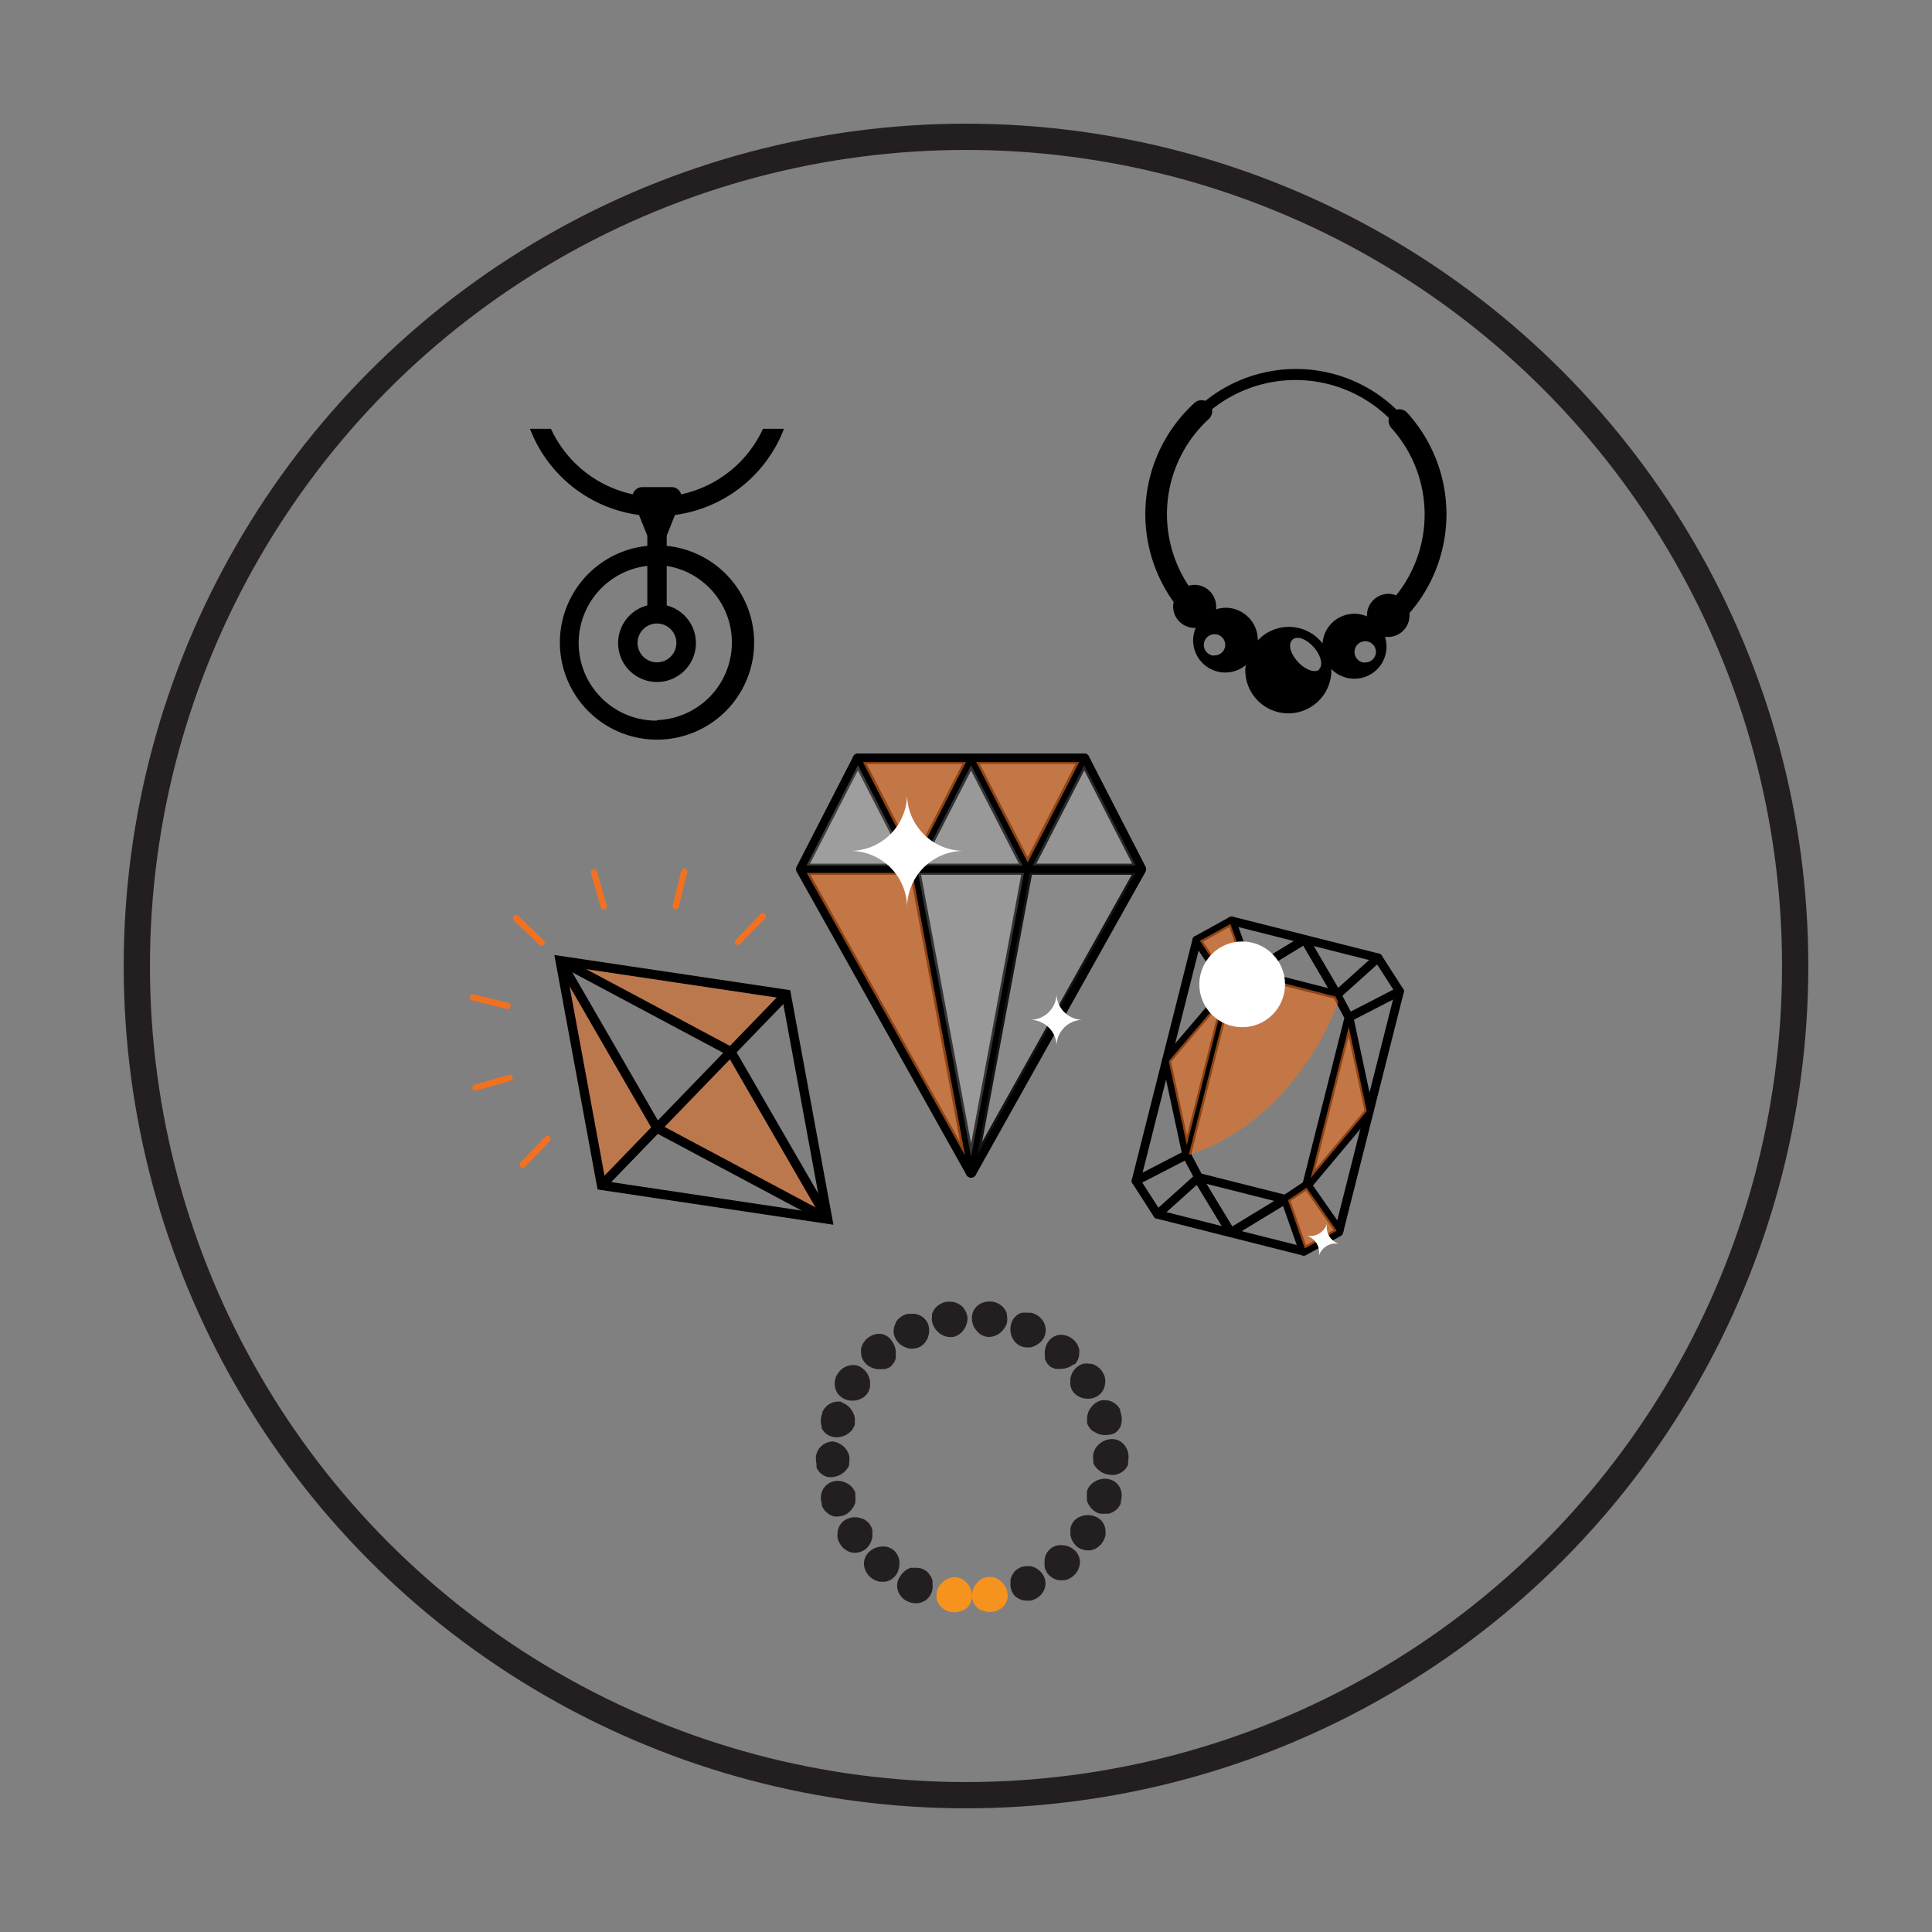 <svg xmlns="http://www.w3.org/2000/svg" viewBox="0 0 220 220"><rect x="0" y="0" width="220" height="220" fill="#808080" stroke="none"/><defs><style>.cls-1,.cls-5{fill:#f27121;}.cls-1{opacity:0.53;}.cls-11,.cls-12,.cls-2,.cls-3,.cls-4{fill:none;}.cls-11,.cls-2,.cls-4{stroke:#000;}.cls-12,.cls-2{stroke-miterlimit:10;}.cls-2{stroke-width:1.06px;}.cls-3{stroke:#f27121;stroke-width:0.71px;}.cls-11,.cls-3,.cls-4{stroke-linecap:round;stroke-linejoin:round;}.cls-4{stroke-width:1.2px;}.cls-5{opacity:0.6;}.cls-10,.cls-6,.cls-7,.cls-8,.cls-9{fill:#fff;}.cls-6{opacity:0.2;}.cls-7{opacity:0.24;}.cls-8{opacity:0.08;}.cls-9{opacity:0.16;}.cls-11{stroke-width:0.99px;}.cls-12{stroke:#231f20;stroke-width:2.99px;}.cls-13{fill:#f6921e;}.cls-14{fill:#231f20;}</style></defs><g id="Layer_2" data-name="Layer 2"><polygon class="cls-1" points="83.23 119.75 94.25 138.83 74.81 128.46 83.23 119.75"/><polygon class="cls-1" points="63.78 109.38 83.23 119.75 89.53 113.22 63.78 109.38"/><polygon class="cls-1" points="63.78 109.38 74.81 128.46 68.5 134.98 63.78 109.38"/><polygon class="cls-2" points="68.5 134.98 94.25 138.83 89.53 113.22 63.78 109.38 68.5 134.98"/><polyline class="cls-2" points="94.25 138.83 83.22 119.75 63.78 109.38"/><polyline class="cls-2" points="63.78 109.38 74.81 128.46 94.25 138.83"/><line class="cls-2" x1="89.54" y1="113.22" x2="68.5" y2="134.98"/><line class="cls-3" x1="61.68" y1="107.35" x2="58.76" y2="104.53"/><line class="cls-3" x1="57.8" y1="114.55" x2="53.86" y2="113.57"/><line class="cls-3" x1="58.04" y1="122.73" x2="54.14" y2="123.85"/><line class="cls-3" x1="62.34" y1="129.7" x2="59.52" y2="132.62"/><line class="cls-3" x1="68.75" y1="103.22" x2="67.63" y2="99.32"/><line class="cls-3" x1="76.94" y1="103.19" x2="77.92" y2="99.25"/><line class="cls-3" x1="84.04" y1="107.25" x2="86.86" y2="104.33"/><polygon class="cls-4" points="97.7 86.4 91.26 98.94 104.14 98.94 97.7 86.4"/><polygon class="cls-4" points="110.58 86.4 104.14 98.94 117.02 98.94 110.58 86.4"/><polygon class="cls-4" points="104.14 98.94 110.58 86.4 97.7 86.4 104.14 98.94"/><polygon class="cls-4" points="123.46 86.4 117.02 98.94 129.9 98.94 123.46 86.4"/><polygon class="cls-4" points="117.02 98.94 123.46 86.4 110.58 86.4 117.02 98.94"/><polygon class="cls-4" points="91.26 99.01 110.58 133.5 129.9 99.01 91.26 99.01"/><polygon class="cls-4" points="104.16 99.01 110.58 133.5 117.01 99.01 104.16 99.01"/><polygon class="cls-5" points="122.89 86.78 117.03 98.21 111.16 86.78 122.89 86.78"/><polygon class="cls-6" points="110.58 87.13 116.45 98.56 104.71 98.56 110.58 87.13"/><polygon class="cls-5" points="110 86.78 104.14 98.21 98.27 86.78 110 86.78"/><polygon class="cls-7" points="97.7 87.13 103.57 98.56 91.84 98.56 97.7 87.13"/><polygon class="cls-5" points="91.86 99.4 103.9 99.4 109.9 131.6 91.86 99.4"/><polygon class="cls-6" points="110.58 131.75 104.55 99.4 116.61 99.4 110.58 131.75"/><polygon class="cls-8" points="111.26 131.6 117.26 99.4 129.3 99.4 111.26 131.6"/><polygon class="cls-9" points="117.59 98.56 123.46 87.13 129.33 98.56 117.59 98.56"/><path class="cls-10" d="M103.29,90.42a6.47,6.47,0,0,1-6.47,6.47,6.47,6.47,0,0,1,6.47,6.46,6.47,6.47,0,0,1,6.47-6.46A6.47,6.47,0,0,1,103.29,90.42Z"/><path class="cls-10" d="M120.31,113.13a3,3,0,0,1-3,3,3,3,0,0,1,3,3,3,3,0,0,1,3-3A3,3,0,0,1,120.31,113.13Z"/><polygon class="cls-11" points="148.79 134.95 153.61 115.85 152.24 113.28 142.37 110.78 139.94 112.39 135.12 131.5 136.49 134.07 146.36 136.56 148.79 134.95"/><polygon class="cls-11" points="152.45 140.3 159.37 112.88 156.92 109.07 140.25 104.86 136.28 107.05 129.36 134.47 131.81 138.28 148.48 142.49 152.45 140.3"/><line class="cls-11" x1="140.25" y1="104.86" x2="142.37" y2="110.78"/><line class="cls-11" x1="152.24" y1="113.28" x2="156.92" y2="109.07"/><line class="cls-11" x1="153.61" y1="115.85" x2="159.37" y2="112.88"/><line class="cls-11" x1="148.81" y1="134.86" x2="152.49" y2="140.13"/><line class="cls-11" x1="146.36" y1="136.56" x2="148.43" y2="142.47"/><line class="cls-11" x1="136.49" y1="134.07" x2="131.81" y2="138.28"/><line class="cls-11" x1="135.12" y1="131.5" x2="129.36" y2="134.47"/><line class="cls-11" x1="139.92" y1="112.49" x2="136.28" y2="107.05"/><polyline class="cls-11" points="142.34 110.78 148.58 106.99 152.27 113.29"/><polyline class="cls-11" points="146.39 136.56 140.16 140.35 136.43 134.21"/><polyline class="cls-11" points="142.34 110.78 148.58 106.99 152.27 113.29"/><polyline class="cls-11" points="146.39 136.56 140.16 140.35 136.43 134.21"/><polyline class="cls-11" points="135.08 131.29 132.82 120.76 139.81 112.56"/><polyline class="cls-11" points="153.66 116.05 155.91 126.59 149.02 134.81"/><polygon class="cls-5" points="148.58 142.16 146.66 136.66 148.78 135.25 152.21 140.15 148.58 142.16"/><polygon class="cls-5" points="140.11 105.21 142.07 110.69 139.94 112.1 136.63 107.13 140.11 105.21"/><polygon class="cls-5" points="153.59 116.94 155.64 126.52 149.25 134.15 153.59 116.94"/><polygon class="cls-5" points="135.14 130.4 133.09 120.83 139.44 113.37 135.14 130.4"/><path class="cls-5" d="M152.07,113.47,142.42,111l-2.26,1.5-4.78,18.94,0,.06c5.77-1.77,11.53-6.61,15.23-13.5a30.88,30.88,0,0,0,1.78-3.91Z"/><circle class="cls-10" cx="141.45" cy="112.09" r="4.88"/><path class="cls-10" d="M151.13,139.25a2,2,0,0,1-2.41,1.44,2,2,0,0,1,1.44,2.4,2,2,0,0,1,2.41-1.43A2,2,0,0,1,151.13,139.25Z"/><circle class="cls-12" cx="110" cy="110" r="94.42"/><path class="cls-13" d="M106.68,181.26a2.12,2.12,0,0,1,.13-.38,2.91,2.91,0,0,1,.2-.35,2.76,2.76,0,0,1,.54-.54l.15-.1.16-.08a2,2,0,0,1,.34-.14,1.86,1.86,0,0,1,.34-.06,1.45,1.45,0,0,1,.36,0,1.37,1.37,0,0,1,.35.08,1.3,1.3,0,0,1,.32.14,3.13,3.13,0,0,1,.3.2l.06.07.07.06a1.59,1.59,0,0,1,.13.13,2.28,2.28,0,0,1,.55,1.44,1.83,1.83,0,0,1-.63,1.41l-.17.13-.08.06-.09,0a1.68,1.68,0,0,1-.39.16,3.12,3.12,0,0,1-.44.09,2.37,2.37,0,0,1-.46,0,2.42,2.42,0,0,1-.45-.1,2.51,2.51,0,0,1-.74-.43l-.15-.15-.12-.16a1.69,1.69,0,0,1-.31-.73,1.29,1.29,0,0,1,0-.39A1.45,1.45,0,0,1,106.68,181.26Z"/><path class="cls-14" d="M102.49,179.53a2.25,2.25,0,0,1,1.2-1l.17,0,.18,0,.36,0a1.85,1.85,0,0,1,.69.14,1.29,1.29,0,0,1,.16.09,1.19,1.19,0,0,1,.15.09,1.18,1.18,0,0,1,.27.23,2.19,2.19,0,0,1,.4.59,2.53,2.53,0,0,1,.12.36,1.29,1.29,0,0,1,0,.19,1.25,1.25,0,0,1,0,.19,2,2,0,0,1-.07.8,2,2,0,0,1-.38.71l-.13.14-.16.13a1.9,1.9,0,0,1-.34.2,2,2,0,0,1-.81.18,3.29,3.29,0,0,1-.44-.05l-.22-.05-.22-.09a2,2,0,0,1-.74-.51,2.7,2.7,0,0,1-.25-.34,1.62,1.62,0,0,1-.1-.18,1.54,1.54,0,0,1-.08-.19A1.84,1.84,0,0,1,102.49,179.53Z"/><path class="cls-14" d="M99,176.69a2.22,2.22,0,0,1,1.42-.58,1.53,1.53,0,0,1,.37,0,1.36,1.36,0,0,1,.35.07l.16.06.16.08a1.21,1.21,0,0,1,.3.2,2,2,0,0,1,.66,1.23c0,.13,0,.25,0,.38a2.32,2.32,0,0,1-.05.38,2,2,0,0,1-.29.75,1.9,1.9,0,0,1-.56.57,1.52,1.52,0,0,1-.36.18,1.64,1.64,0,0,1-.38.1,3,3,0,0,1-.42,0l-.21,0-.2-.06a2.05,2.05,0,0,1-.41-.16l-.2-.12-.18-.14a2.57,2.57,0,0,1-.33-.33c0-.06-.09-.11-.13-.18s-.07-.12-.1-.19a1.49,1.49,0,0,1-.15-.4,1.76,1.76,0,0,1-.07-.4A1.84,1.84,0,0,1,99,176.69Z"/><path class="cls-14" d="M96.38,173a2.2,2.2,0,0,1,1.52-.16l.35.11a2.4,2.4,0,0,1,.32.17l.14.11.13.11a1.49,1.49,0,0,1,.23.28.83.83,0,0,1,.09.16.8.8,0,0,1,.08.16,1.26,1.26,0,0,1,.1.33l0,.18c0,.06,0,.12,0,.18a2.19,2.19,0,0,1,0,.36,2.22,2.22,0,0,1-.09.37,2.67,2.67,0,0,1-.14.36,2.24,2.24,0,0,1-.49.63,2,2,0,0,1-.71.39,1.68,1.68,0,0,1-.39.07,1.82,1.82,0,0,1-.4,0,1.86,1.86,0,0,1-.39-.1l-.2-.08-.18-.11a3,3,0,0,1-.35-.27l-.16-.17a1.27,1.27,0,0,1-.13-.19,2.65,2.65,0,0,1-.22-.4,1.72,1.72,0,0,1-.07-.21,2.25,2.25,0,0,1-.05-.22,1.49,1.49,0,0,1,0-.42,1.44,1.44,0,0,1,.05-.41A1.83,1.83,0,0,1,96.38,173Z"/><path class="cls-14" d="M95,168.67a2.15,2.15,0,0,1,.8,0,2.43,2.43,0,0,1,.71.27,2,2,0,0,1,.55.46,1.87,1.87,0,0,1,.2.29,1.22,1.22,0,0,1,.14.33l0,.09a.19.19,0,0,0,0,.08l0,.18a1.36,1.36,0,0,1,0,.35.28.28,0,0,1,0,.09s0,.06,0,.09a.85.85,0,0,1,0,.17,1.66,1.66,0,0,1-.13.35,1.5,1.5,0,0,1-.19.32,1.76,1.76,0,0,1-.24.3,2.09,2.09,0,0,1-.65.47,2,2,0,0,1-.78.17,1.75,1.75,0,0,1-.4,0,1.9,1.9,0,0,1-.38-.13,2.16,2.16,0,0,1-.35-.21l-.16-.13L94,172.1l-.07-.08a2.31,2.31,0,0,1-.25-.36,2,2,0,0,1-.1-.21s0-.07,0-.1l0-.11a2,2,0,0,1-.09-.46,1.62,1.62,0,0,1,0-.44,2.09,2.09,0,0,1,.25-.79,1.9,1.9,0,0,1,.55-.58A1.81,1.81,0,0,1,95,168.67Z"/><path class="cls-14" d="M94.82,164.14a2.18,2.18,0,0,1,.76.24,2.33,2.33,0,0,1,.61.46,1.93,1.93,0,0,1,.22.28.86.86,0,0,1,.1.16c0,.05,0,.1.08.16a1.83,1.83,0,0,1,.11.33,1.87,1.87,0,0,1,0,.72s0,.11,0,.17l0,.08,0,.09a2.47,2.47,0,0,1-.38.61l-.07.06-.06.07-.14.12a2.27,2.27,0,0,1-.32.22,2.14,2.14,0,0,1-.76.26,1.94,1.94,0,0,1-.8,0,2.39,2.39,0,0,1-.37-.15l-.17-.11-.08-.06-.08-.06a2.23,2.23,0,0,1-.49-.67,1,1,0,0,0,0-.1s0-.07,0-.11a1.6,1.6,0,0,1,0-.21,1.76,1.76,0,0,1-.06-.46,1.68,1.68,0,0,1,0-.45,2.13,2.13,0,0,1,.13-.43.82.82,0,0,1,.09-.19,1.74,1.74,0,0,1,.11-.18,2,2,0,0,1,.27-.31,1.79,1.79,0,0,1,.67-.41A2,2,0,0,1,94.82,164.14Z"/><path class="cls-14" d="M96,159.76a1.58,1.58,0,0,1,.36.2,2.34,2.34,0,0,1,.31.24,2.39,2.39,0,0,1,.45.62,2.33,2.33,0,0,1,.14.33,2.21,2.21,0,0,1,.08.35,2.08,2.08,0,0,1,0,.35.28.28,0,0,0,0,.09s0,.06,0,.09a1.16,1.16,0,0,1,0,.18,1.36,1.36,0,0,1-.14.33,1.83,1.83,0,0,1-.18.3,2,2,0,0,1-.25.26l-.07.05-.07.06-.15.1a2.19,2.19,0,0,1-1.5.33,1.92,1.92,0,0,1-.76-.27,1.87,1.87,0,0,1-.55-.57,1,1,0,0,1-.1-.17l0-.1a.36.36,0,0,0,0-.09,2.84,2.84,0,0,1-.09-.42,2.12,2.12,0,0,1,0-.44,2.39,2.39,0,0,1,.09-.45,1.42,1.42,0,0,1,.07-.22s0-.07,0-.11a.47.47,0,0,1,.05-.1,2.35,2.35,0,0,1,.24-.37,2.83,2.83,0,0,1,.3-.3,1.86,1.86,0,0,1,.35-.22,1.72,1.72,0,0,1,.76-.2,1.8,1.8,0,0,1,.4,0Z"/><path class="cls-14" d="M98.29,155.88a2.18,2.18,0,0,1,.52.62,2.77,2.77,0,0,1,.26.71,1.1,1.1,0,0,1,0,.18,1.09,1.09,0,0,1,0,.18,2.17,2.17,0,0,1,0,.36,1.33,1.33,0,0,1-.1.34,1,1,0,0,1-.15.32,1,1,0,0,1-.1.15l-.12.14a2,2,0,0,1-.27.23,1.54,1.54,0,0,1-.31.17,1.4,1.4,0,0,1-.34.13,2.14,2.14,0,0,1-.76.08,1.94,1.94,0,0,1-.77-.19,2,2,0,0,1-.65-.48,1.82,1.82,0,0,1-.37-.7,1.76,1.76,0,0,1-.07-.4,2.1,2.1,0,0,1,0-.43,2.47,2.47,0,0,1,.11-.43,1,1,0,0,1,.09-.21l.11-.2a3.44,3.44,0,0,1,.28-.36,3.07,3.07,0,0,1,.34-.29,2.24,2.24,0,0,1,.37-.2l.2-.07.2-.05a2.1,2.1,0,0,1,.79,0A2,2,0,0,1,98.29,155.88Z"/><path class="cls-14" d="M101.63,152.82a2.28,2.28,0,0,1,.37,1.49q0,.1,0,.18a1702014199195.44,1702014199195.44,0,0,1,0,.18,2,2,0,0,1-.12.34,1.89,1.89,0,0,1-.19.3,2,2,0,0,1-.24.27l-.14.11-.08.05-.07,0a1.87,1.87,0,0,1-.32.15l-.17,0-.18,0a2.11,2.11,0,0,1-1.11-.11,2.3,2.3,0,0,1-.69-.4,2.07,2.07,0,0,1-.49-.65,1.83,1.83,0,0,1-.15-.77,2,2,0,0,1,0-.41l.06-.2.08-.2a2.14,2.14,0,0,1,.23-.38l.07-.09.07-.08c0-.06.11-.11.17-.17a3.18,3.18,0,0,1,.37-.27,2.09,2.09,0,0,1,.41-.17,1.89,1.89,0,0,1,.41-.1h.21l.2,0A1.85,1.85,0,0,1,101.63,152.82Z"/><path class="cls-14" d="M105.7,150.83a2.22,2.22,0,0,1-.07,1.53c0,.06,0,.12-.08.17l-.09.16a1.94,1.94,0,0,1-.21.29l-.13.12-.06.06a.18.18,0,0,0-.07.05,1.44,1.44,0,0,1-.31.19,1.84,1.84,0,0,1-.69.17h-.35a2.33,2.33,0,0,1-.36-.08l-.35-.14-.33-.2a2.22,2.22,0,0,1-.55-.59,1.9,1.9,0,0,1-.28-.75,1.7,1.7,0,0,1,0-.39,1.77,1.77,0,0,1,.08-.4,2.05,2.05,0,0,1,.16-.38.41.41,0,0,1,0-.09l.06-.08.13-.17a2.31,2.31,0,0,1,.72-.54,3.26,3.26,0,0,1,.44-.15l.1,0h.12l.21,0a3,3,0,0,1,.43,0l.2.05.19.07A1.85,1.85,0,0,1,105.7,150.83Z"/><path class="cls-14" d="M110.17,150.08a2.26,2.26,0,0,1-.14.79,2.13,2.13,0,0,1-.37.66,2.05,2.05,0,0,1-.54.48,3.13,3.13,0,0,1-.32.15,1,1,0,0,1-.34.09,2.17,2.17,0,0,1-.36,0,2.11,2.11,0,0,1-.35-.05l-.17-.06-.17-.06a1.92,1.92,0,0,1-.31-.18,1.76,1.76,0,0,1-.3-.24l-.13-.13-.13-.15a2.5,2.5,0,0,1-.36-.71,2,2,0,0,1-.05-.81,1.29,1.29,0,0,1,0-.19.6.6,0,0,1,.06-.19,2.31,2.31,0,0,1,.18-.35,2.08,2.08,0,0,1,.27-.32l.15-.14a.94.94,0,0,1,.18-.12,2.13,2.13,0,0,1,.4-.2,1.58,1.58,0,0,1,.44-.11,1.79,1.79,0,0,1,.46,0,1.61,1.61,0,0,1,.44.06,2.08,2.08,0,0,1,.74.38,1.73,1.73,0,0,1,.49.62A1.87,1.87,0,0,1,110.17,150.08Z"/><path class="cls-14" d="M114.66,150.62a2,2,0,0,1-.35.71,1,1,0,0,1-.12.15.86.86,0,0,1-.13.14,3.47,3.47,0,0,1-.29.25,2,2,0,0,1-.32.18l-.16.06a1.15,1.15,0,0,1-.17.06,2.14,2.14,0,0,1-.35.06,2.17,2.17,0,0,1-.36,0,1.87,1.87,0,0,1-.34-.08,3.31,3.31,0,0,1-.33-.15,2,2,0,0,1-.54-.48,2.2,2.2,0,0,1-.39-.65,2.25,2.25,0,0,1-.14-.78,1.9,1.9,0,0,1,.17-.79,2,2,0,0,1,.48-.63,2.08,2.08,0,0,1,.74-.38,1.56,1.56,0,0,1,.43-.08,3.53,3.53,0,0,1,.46,0,2.12,2.12,0,0,1,.45.11,2.46,2.46,0,0,1,.4.19l.18.12.16.14a2,2,0,0,1,.27.31,2.37,2.37,0,0,1,.19.35l.06.19c0,.06,0,.13,0,.19A2,2,0,0,1,114.66,150.62Z"/><path class="cls-14" d="M118.82,152.41a2.17,2.17,0,0,1-.54.59l-.32.2a2.63,2.63,0,0,1-.35.15,1.59,1.59,0,0,1-.35.08l-.09,0h-.27a1.66,1.66,0,0,1-.69-.16,1.2,1.2,0,0,1-.31-.18l-.07-.05-.07-.06-.13-.12a1.46,1.46,0,0,1-.21-.28.65.65,0,0,1-.09-.16l-.09-.16a2.3,2.3,0,0,1-.09-1.54,1.85,1.85,0,0,1,1-1.17l.19-.07.2,0a2.85,2.85,0,0,1,.42,0l.22,0h.11l.11,0a3.81,3.81,0,0,1,.44.15,1.93,1.93,0,0,1,.72.53,1.07,1.07,0,0,1,.14.16l.06.08.06.1a1.73,1.73,0,0,1,.16.37,1.83,1.83,0,0,1,.09.39,1.8,1.8,0,0,1,0,.4A1.83,1.83,0,0,1,118.82,152.41Z"/><path class="cls-14" d="M122.3,155.3a2,2,0,0,1-.68.42,2.44,2.44,0,0,1-.75.15l-.36,0-.18,0-.17,0a1.83,1.83,0,0,1-.32-.14l-.08,0-.07-.05-.15-.1a1.55,1.55,0,0,1-.24-.27,1.81,1.81,0,0,1-.19-.29,1.4,1.4,0,0,1-.13-.34,680805679701.81,680805679701.81,0,0,1,0-.18.8.8,0,0,1,0-.18,2.32,2.32,0,0,1,.35-1.49,1.83,1.83,0,0,1,1.32-.83l.2,0H121a2.17,2.17,0,0,1,.41.09,1.62,1.62,0,0,1,.41.17,1.9,1.9,0,0,1,.37.26l.18.16.07.08.07.09a2.14,2.14,0,0,1,.23.38l.09.2.06.2a1.84,1.84,0,0,1,0,.41,1.76,1.76,0,0,1-.62,1.42Z"/><path class="cls-14" d="M124.83,159.06a2.22,2.22,0,0,1-.77.21,2.37,2.37,0,0,1-.76-.07,2.06,2.06,0,0,1-.35-.12l-.31-.17a1.49,1.49,0,0,1-.27-.23l-.12-.13-.11-.15a1.91,1.91,0,0,1-.16-.32,3.37,3.37,0,0,1-.1-.34,1.35,1.35,0,0,1,0-.35v-.19l0-.18a2.13,2.13,0,0,1,.24-.71,2.05,2.05,0,0,1,.51-.63,1.85,1.85,0,0,1,.7-.38,1.91,1.91,0,0,1,.79,0l.2,0,.2.07a1.9,1.9,0,0,1,.37.2,3,3,0,0,1,.35.27,2.48,2.48,0,0,1,.28.36,1.13,1.13,0,0,1,.12.21,1.24,1.24,0,0,1,.1.2,2.26,2.26,0,0,1,.11.43,2,2,0,0,1,0,.42,1.85,1.85,0,0,1-.07.41,1.78,1.78,0,0,1-.35.7A1.83,1.83,0,0,1,124.83,159.06Z"/><path class="cls-14" d="M126.18,163.39a2.27,2.27,0,0,1-1.51-.31l-.15-.1-.07,0-.07-.06a1.23,1.23,0,0,1-.25-.26,1.87,1.87,0,0,1-.2-.29,1.64,1.64,0,0,1-.14-.33c0-.06,0-.12,0-.18s0-.06,0-.09a.22.22,0,0,0,0-.08,2.16,2.16,0,0,1,0-.36,2.49,2.49,0,0,1,.08-.35,1.81,1.81,0,0,1,.13-.34,2.37,2.37,0,0,1,.44-.61,1.87,1.87,0,0,1,.3-.26,3.07,3.07,0,0,1,.36-.2,1.46,1.46,0,0,1,.39-.12,1.36,1.36,0,0,1,.4,0,1.7,1.7,0,0,1,.76.18,1.93,1.93,0,0,1,.36.22,2.69,2.69,0,0,1,.3.29,3.41,3.41,0,0,1,.25.37l0,.1s0,.07,0,.11a1.43,1.43,0,0,1,.08.22,3.58,3.58,0,0,1,.09.45,2.13,2.13,0,0,1,0,.44,1.87,1.87,0,0,1-.09.41l0,.1a.93.93,0,0,0-.05.1,1.62,1.62,0,0,1-.1.18,1.84,1.84,0,0,1-.54.57A2.06,2.06,0,0,1,126.18,163.39Z"/><path class="cls-14" d="M126.25,167.91a2.12,2.12,0,0,1-.76-.24,2.57,2.57,0,0,1-.32-.22.81.81,0,0,1-.14-.12l-.07-.06-.07-.07a2.06,2.06,0,0,1-.39-.6l0-.09,0-.08,0-.17a2.17,2.17,0,0,1,0-.72,1.83,1.83,0,0,1,.11-.33,1.3,1.3,0,0,1,.08-.17.6.6,0,0,1,.09-.15,2,2,0,0,1,.22-.29,2.77,2.77,0,0,1,.6-.47,2.12,2.12,0,0,1,.76-.24,1.78,1.78,0,0,1,.8.06,1.72,1.72,0,0,1,.69.4,2.61,2.61,0,0,1,.27.3,3.32,3.32,0,0,1,.21.37,2.92,2.92,0,0,1,.13.42,2.14,2.14,0,0,1,0,.92,1.6,1.6,0,0,1,0,.21s0,.07,0,.11a1,1,0,0,0,0,.1,2,2,0,0,1-.48.67.27.27,0,0,1-.08.07l-.08.06-.17.11a1.46,1.46,0,0,1-.36.16A1.78,1.78,0,0,1,126.25,167.91Z"/><path class="cls-14" d="M125,172.28a2.06,2.06,0,0,1-.66-.46,2.17,2.17,0,0,1-.24-.29,2.14,2.14,0,0,1-.2-.32,2.37,2.37,0,0,1-.13-.34,1.16,1.16,0,0,1,0-.18s0-.05,0-.08,0-.06,0-.09a1.45,1.45,0,0,1,0-.36,1,1,0,0,1,0-.17.29.29,0,0,1,0-.09.29.29,0,0,1,0-.09,2.26,2.26,0,0,1,.13-.33,3,3,0,0,1,.2-.29,1.81,1.81,0,0,1,.55-.47,2.06,2.06,0,0,1,.7-.28,2,2,0,0,1,1.55.26,1.87,1.87,0,0,1,.55.57,2.06,2.06,0,0,1,.27.79,2.14,2.14,0,0,1,0,.44,2.39,2.39,0,0,1-.09.45l0,.12,0,.1c0,.08-.07.14-.1.21a2.4,2.4,0,0,1-.25.37l-.07.08-.07.07L127,172a2.25,2.25,0,0,1-.35.22,2.46,2.46,0,0,1-.38.14,1.72,1.72,0,0,1-.39,0A1.83,1.83,0,0,1,125,172.28Z"/><path class="cls-14" d="M122.64,176.12a2.24,2.24,0,0,1-.5-.62,3.92,3.92,0,0,1-.16-.36,2.37,2.37,0,0,1-.09-.36,2.28,2.28,0,0,1,0-.36,1.09,1.09,0,0,1,0-.18,1.1,1.1,0,0,1,0-.18,1.89,1.89,0,0,1,.09-.34l.08-.16.09-.16a1.51,1.51,0,0,1,.22-.28l.14-.12.13-.11a2.4,2.4,0,0,1,.32-.17,2.3,2.3,0,0,1,.34-.12,2.28,2.28,0,0,1,1.53.14,1.8,1.8,0,0,1,1,1.19,1.84,1.84,0,0,1,.06.41,2,2,0,0,1,0,.42c0,.07,0,.14-.05.22a1.72,1.72,0,0,1-.07.21,4,4,0,0,1-.21.41l-.13.19c0,.06-.11.11-.16.16a2.28,2.28,0,0,1-.34.29l-.18.11-.2.08a1.9,1.9,0,0,1-.39.11,2.69,2.69,0,0,1-.4,0,1.78,1.78,0,0,1-.39-.07A1.82,1.82,0,0,1,122.64,176.12Z"/><path class="cls-14" d="M119.25,179.13a2.22,2.22,0,0,1-.3-.74,2.47,2.47,0,0,1,0-.38,2.38,2.38,0,0,1,0-.38,1.9,1.9,0,0,1,.64-1.25,1.94,1.94,0,0,1,.29-.21l.16-.07.17-.07.34-.08h.37a2.22,2.22,0,0,1,1.43.56,1.82,1.82,0,0,1,.62,1.43,1.34,1.34,0,0,1-.06.4,1.9,1.9,0,0,1-.14.4,1.86,1.86,0,0,1-.1.2l-.13.18a2,2,0,0,1-.32.33l-.18.15-.19.11a2.44,2.44,0,0,1-.41.18l-.21.05-.21,0a1.88,1.88,0,0,1-.41,0,1.38,1.38,0,0,1-.39-.09,1.62,1.62,0,0,1-.35-.17A1.93,1.93,0,0,1,119.25,179.13Z"/><path class="cls-14" d="M115.16,181.05a2,2,0,0,1-.09-.79,1.08,1.08,0,0,1,0-.19l0-.19a1.9,1.9,0,0,1,.12-.36,2.27,2.27,0,0,1,.39-.61,2,2,0,0,1,.27-.23l.15-.09.16-.09a2,2,0,0,1,.69-.16l.35,0,.18,0,.18.05a2.26,2.26,0,0,1,1.21.94,1.82,1.82,0,0,1,.19,1.54,1.59,1.59,0,0,1-.07.2,1.62,1.62,0,0,1-.1.18,2,2,0,0,1-.25.34,2.12,2.12,0,0,1-.72.52l-.22.09a1.8,1.8,0,0,1-.22.06,2.28,2.28,0,0,1-.44,0,1.88,1.88,0,0,1-.82-.16,1.45,1.45,0,0,1-.34-.2,1,1,0,0,1-.16-.12,1.85,1.85,0,0,1-.14-.14A1.94,1.94,0,0,1,115.16,181.05Z"/><path class="cls-13" d="M110.68,181.74a2.21,2.21,0,0,1,.53-1.45.74.74,0,0,1,.12-.13l.06-.07.07-.06a1.94,1.94,0,0,1,.29-.21,1.87,1.87,0,0,1,.32-.15,1.37,1.37,0,0,1,.35-.08,1.45,1.45,0,0,1,.36,0,1.41,1.41,0,0,1,.35,0,2.26,2.26,0,0,1,.33.13l.16.08.16.1a2.26,2.26,0,0,1,.54.53,2.39,2.39,0,0,1,.21.34,1.74,1.74,0,0,1,.14.38,2,2,0,0,1,.07.41,1.71,1.71,0,0,1,0,.39,1.88,1.88,0,0,1-.29.74,1.83,1.83,0,0,1-.13.16l-.14.15a2.13,2.13,0,0,1-.34.25,2.49,2.49,0,0,1-.4.2,3,3,0,0,1-.45.1,2.36,2.36,0,0,1-.46,0,2,2,0,0,1-.43-.08,2.74,2.74,0,0,1-.4-.15l-.09,0-.08-.06-.17-.13A1.83,1.83,0,0,1,110.68,181.74Z"/><path d="M160.24,47a1.2,1.2,0,0,0-1.21-.35,16.47,16.47,0,0,0-21.77-1,1.21,1.21,0,0,0-1.24.23,17.13,17.13,0,0,0-2.37,22.68,2.32,2.32,0,0,0-.06.38,2.45,2.45,0,0,0,2.33,2.56h.24a3.58,3.58,0,0,0-.29,1.23,3.66,3.66,0,0,0,6,3c0,.12-.05.24-.06.37a4.9,4.9,0,0,0,9.79.46c0-.13,0-.25,0-.38a3.63,3.63,0,0,0,2.44,1.1,3.65,3.65,0,0,0,3.67-4.75,1.81,1.81,0,0,0,.23,0,2.45,2.45,0,0,0,2.56-2.33,2.55,2.55,0,0,0,0-.39A17.16,17.16,0,0,0,160.24,47Zm-22,27.66a1.22,1.22,0,1,1,1.28-1.16A1.22,1.22,0,0,1,138.23,74.63Zm12,1.57c-.5.45-1.6.06-2.46-.88-2-2.24-.23-3.89,1.82-1.65C150.41,74.61,150.7,75.74,150.2,76.2Zm5.16-.77a1.22,1.22,0,1,1,1.28-1.16A1.22,1.22,0,0,1,155.36,75.43Zm3.6-7.66a2.78,2.78,0,0,0-.78-.18,2.46,2.46,0,0,0-2.56,2.34.89.89,0,0,0,0,.23,3.63,3.63,0,0,0-5.06,3.08,4.84,4.84,0,0,0-7.37-.35,3.68,3.68,0,0,0-3.49-3.71,3.53,3.53,0,0,0-1.26.18c0-.08,0-.15,0-.23a2.46,2.46,0,0,0-2.34-2.56,2.32,2.32,0,0,0-.79.1,14.71,14.71,0,0,1,2.31-19,1.23,1.23,0,0,0,.36-1.1,15.24,15.24,0,0,1,20.14,1,1.25,1.25,0,0,0,.26,1.12A14.69,14.69,0,0,1,159,67.77Z"/><path d="M75.92,62.18V61h0l.94-2.36a15.48,15.48,0,0,0,12.41-9.81H86.88a13.31,13.31,0,0,1-9.32,7.46,1.11,1.11,0,0,0-1.06-.82H73.13a1.09,1.09,0,0,0-1.06.82,13.33,13.33,0,0,1-9.33-7.46H60.35a15.48,15.48,0,0,0,12.41,9.81L73.71,61v1.16a11.06,11.06,0,1,0,2.21,0ZM74.81,71a2.21,2.21,0,1,1-2.21,2.21A2.21,2.21,0,0,1,74.81,71Zm0,11.06a8.84,8.84,0,0,1-1.1-17.62v4.5a4.43,4.43,0,1,0,2.21,0v-4.5A8.84,8.84,0,0,1,74.81,82Z"/></g></svg>